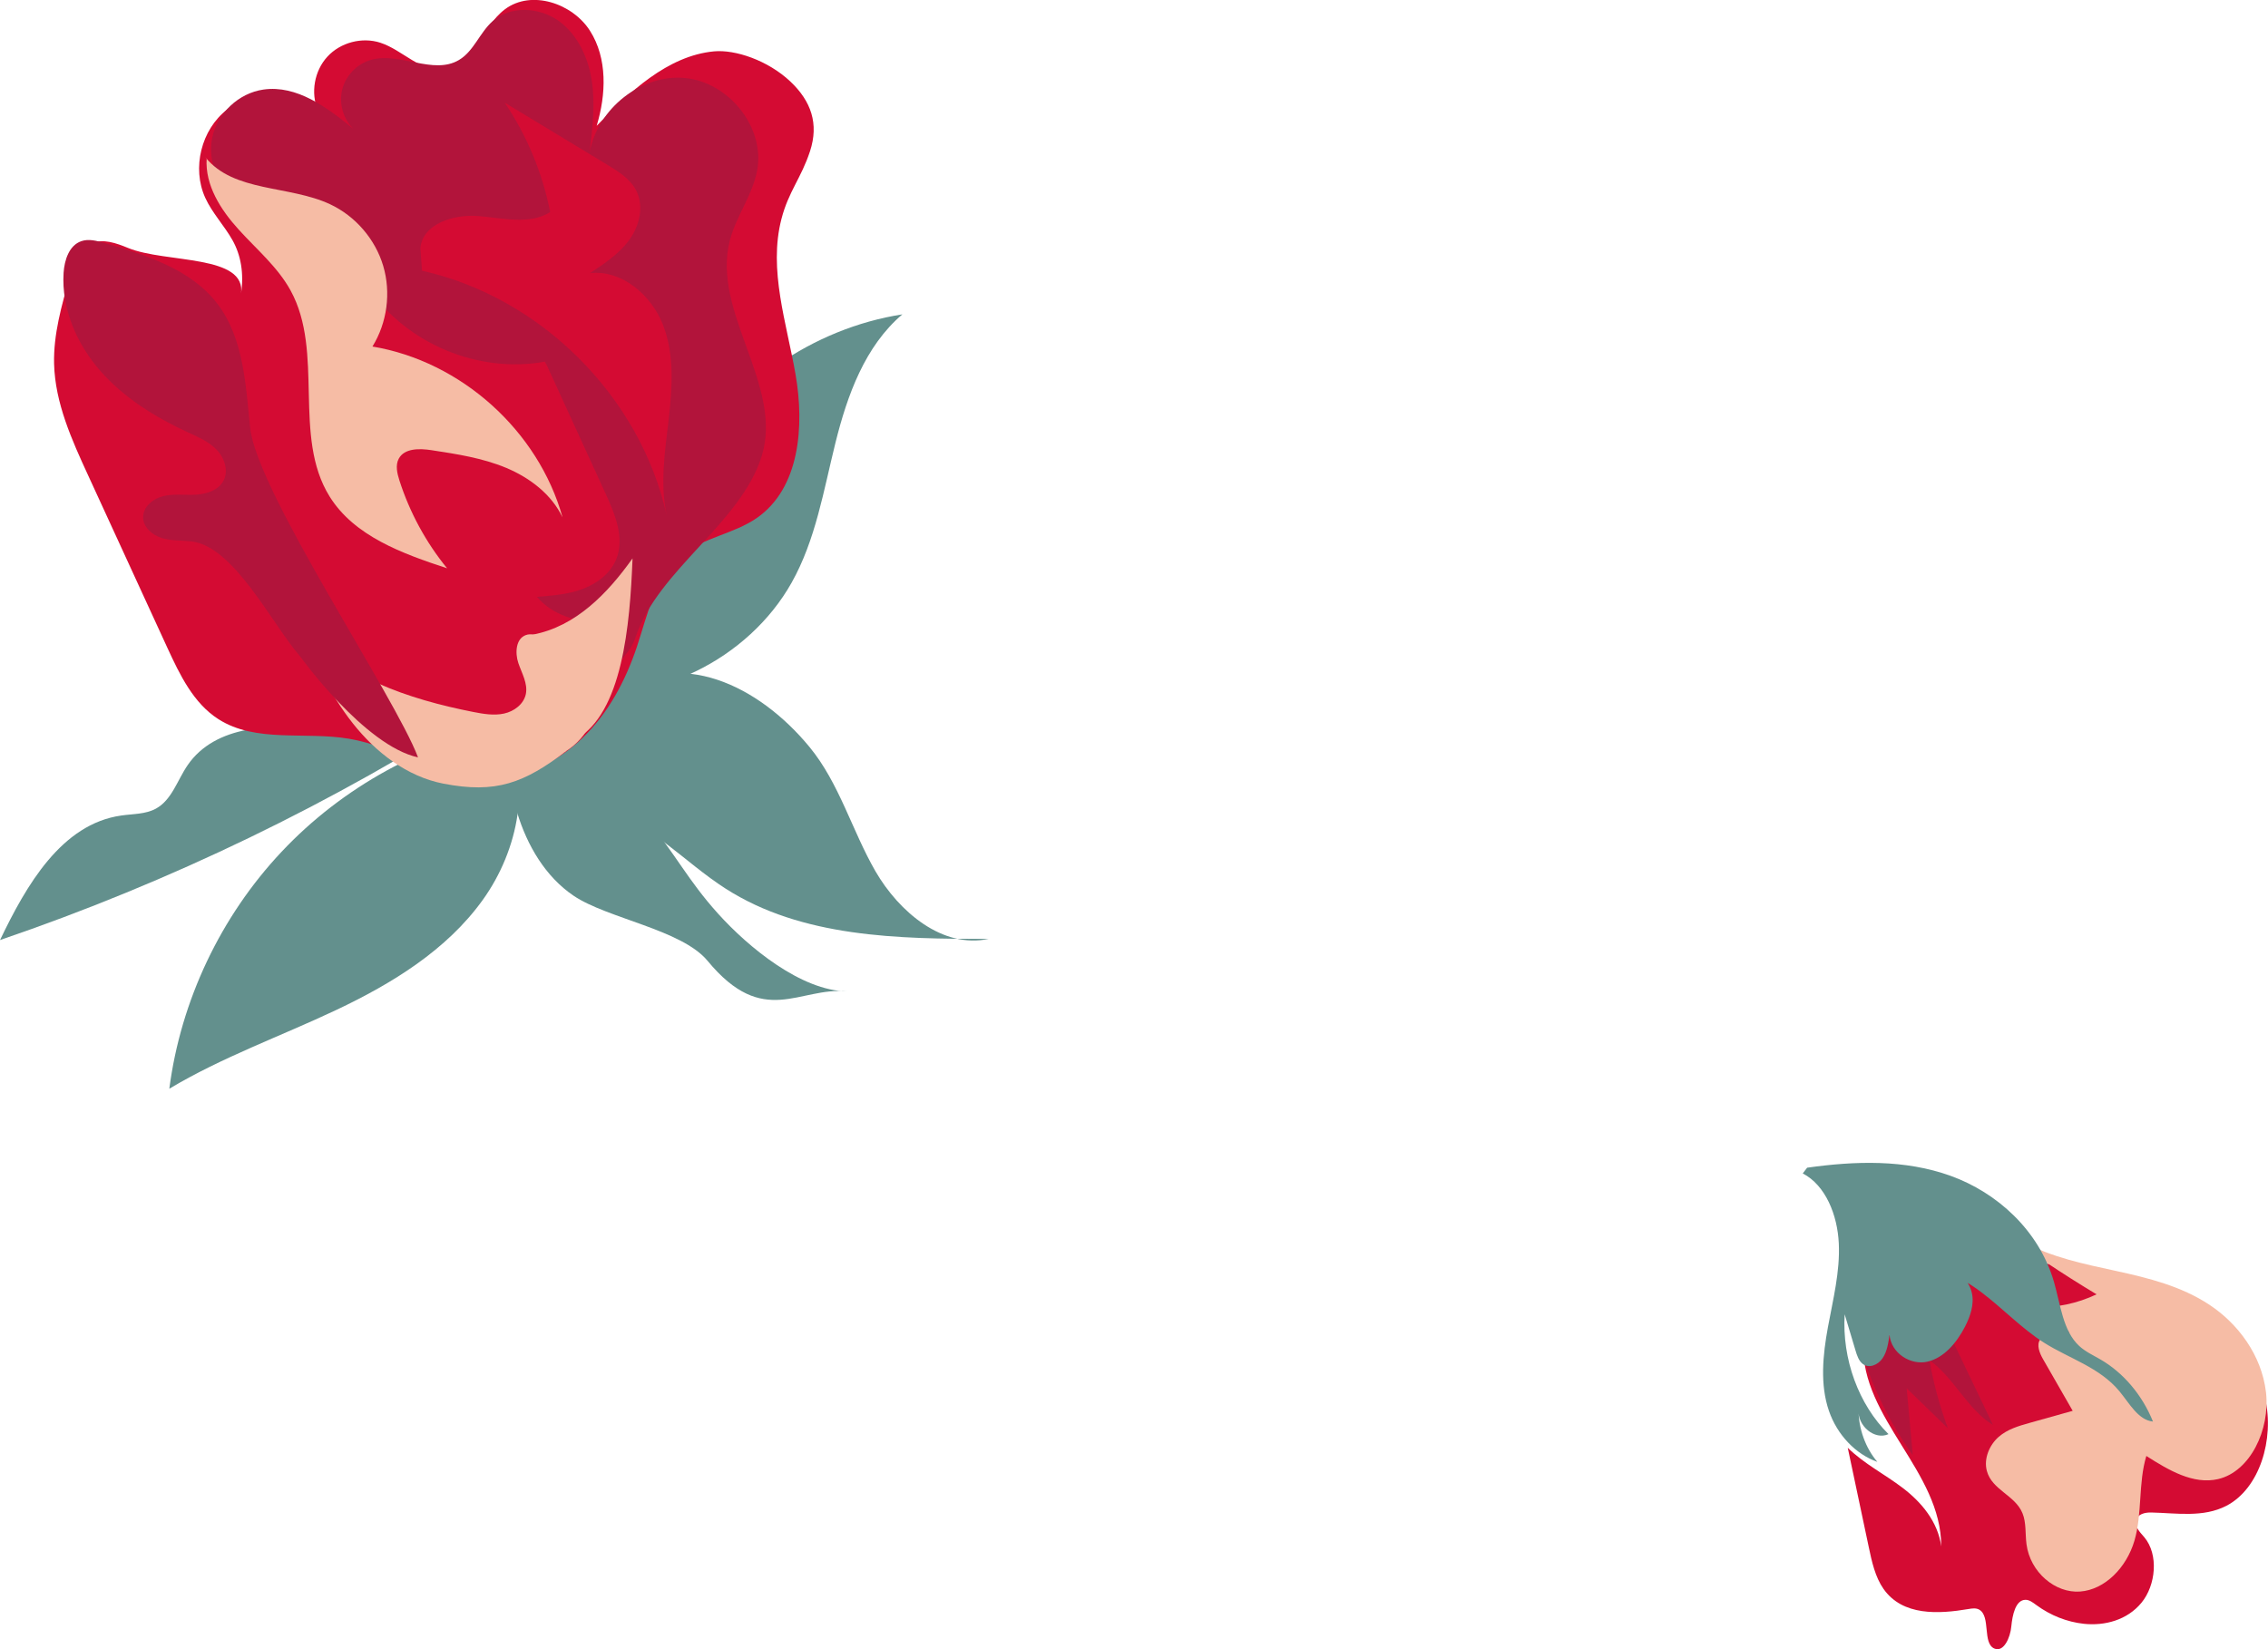 <?xml version="1.0" encoding="UTF-8"?>
<svg id="_レイヤー_2" data-name="レイヤー 2" xmlns="http://www.w3.org/2000/svg" viewBox="0 0 78 56.729">
  <defs>
    <style>
      .cls-1 {
        fill: #63908d;
      }

      .cls-1, .cls-2, .cls-3, .cls-4 {
        stroke-width: 0px;
      }

      .cls-2 {
        fill: #d40b33;
      }

      .cls-3 {
        fill: #b2143b;
      }

      .cls-4 {
        fill: #f6bca5;
      }
    </style>
  </defs>
  <g id="txt">
    <g>
      <path class="cls-1" d="m15.966,24.938c-1.444.849-3.256.44-4.913.184-1.655-.256-3.653-.186-4.6,1.198-.354.515-.542,1.195-1.091,1.495-.357.196-.788.178-1.191.237-2.06.29-3.271,2.407-4.17,4.283,5.849-1.996,11.456-4.705,16.653-8.049"/>
      <path class="cls-1" d="m17.328,24.967c.987,1.874.51,4.271-.728,5.992-1.237,1.721-3.113,2.872-5.03,3.779-1.915.907-3.929,1.623-5.747,2.712.394-3.031,1.766-5.927,3.862-8.152,2.094-2.226,4.903-3.77,7.905-4.347"/>
      <path class="cls-1" d="m21.118,23.869c2.252-1.603,4.963-.308,6.72,1.823,1.03,1.249,1.461,2.875,2.27,4.277.81,1.4,2.311,2.669,3.893,2.327-3.116.003-6.425-.049-9.047-1.73-1.42-.909-2.596-2.275-4.217-2.741-.587-.169-1.258-.237-1.666-.688-.51-.562-.357-1.499.131-2.081.487-.583,1.216-.895,1.917-1.187"/>
      <path class="cls-1" d="m17.279,24.532c1.908.802,3.62,2.065,4.952,3.648,1.012,1.203,1.41,2.078,2.463,3.246,1.054,1.169,2.861,2.65,4.434,2.675-1.642-.166-2.865,1.285-4.794-1.051-.889-1.075-3.451-1.456-4.607-2.239-.972-.657-1.6-1.734-1.941-2.859-.341-1.122-.422-2.306-.501-3.479"/>
      <path class="cls-1" d="m19.524,23.692c2.944.642,6.224-1.02,7.7-3.648.828-1.471,1.101-3.176,1.509-4.815.407-1.638,1.015-3.323,2.301-4.416-3.075.479-5.886,2.424-7.422,5.13-.711,1.255-1.175,2.678-2.166,3.728-.484.514-1.081.921-1.508,1.483-.425.563-.649,1.372-.275,1.97"/>
      <path class="cls-2" d="m8.287,10.124c.217-1.382-2.586-1.063-3.88-1.594-.406-.167-.866-.334-1.266-.156-.433.191-.61.701-.742,1.156-.28.975-.563,1.969-.539,2.983.035,1.347.607,2.614,1.171,3.838.909,1.979,1.819,3.956,2.726,5.933.427.927.895,1.904,1.754,2.453,1.289.824,2.978.42,4.486.673,1.628.273,3.085,1.328,4.735,1.364,1.225.024,2.42-.54,3.302-1.391.885-.85,1.478-1.965,1.868-3.129.378-1.136.63-2.422,1.563-3.172.742-.595,1.767-.718,2.551-1.256,1.491-1.023,1.654-3.162,1.345-4.944-.309-1.779-.939-3.599-.486-5.349.247-.956.677-1.397.984-2.335.307-.94.04-1.717-.678-2.395-.774-.729-1.898-1.105-2.628-1.036-1.599.153-2.914,1.406-4.032,2.56.327-1.079.375-2.318-.231-3.269-.606-.948-2.014-1.416-2.919-.743-.809.603-1.106,1.939-2.108,2.07-.797.103-1.419-.668-2.184-.916-.63-.204-1.372-.008-1.819.48-.45.488-.582,1.243-.327,1.853-.873-.707-2.235-.721-3.125-.032-.888.689-1.215,2.012-.749,3.034.241.526.653.954.937,1.458.284.504.404,1.141.29,1.859"/>
      <path class="cls-3" d="m18.735,12.44c-2.267.416-4.734-.608-6.04-2.506-.498-.724-.867-1.589-1.613-2.055-.849-.532-1.987-.406-2.836-.935-.726-.452-1.122-1.378-.945-2.216.175-.837.912-1.526,1.757-1.647,1.151-.165,2.199.617,3.097,1.354-.353-.344-.506-.882-.383-1.361.12-.479.51-.879.986-1.014.99-.281,2.141.529,3.026.004.51-.301.713-.941,1.157-1.334.609-.539,1.597-.489,2.261-.019.663.47,1.031,1.272,1.152,2.076.121.804.023,1.623-.073,2.431.288-1.483,1.764-2.672,3.269-2.535,1.505.137,2.761,1.681,2.492,3.168-.154.852-.722,1.576-.94,2.414-.643,2.461,1.844,4.981,1.098,7.413-.711,2.315-3.567,3.928-4.335,6.222-.234.699-.562.62-.704,1.343-.142.721-.534,1.481-1.236,1.701.37-.982.16-2.159-.526-2.952.492-.053.959-.303,1.276-.682-.805.147-1.677-.161-2.211-.78.533-.041,1.072-.084,1.572-.27.501-.187.965-.538,1.162-1.034.288-.719-.039-1.522-.361-2.226-.681-1.487-1.362-2.975-2.043-4.462"/>
      <path class="cls-4" d="m21.754,19.207c-.089,2.334-.354,5.303-1.944,6.226.2-.509-.024-1.439-.262-2.056-.239-.618-.689-1.187-1.224-1.548,1.474-.277,2.572-1.415,3.43-2.622"/>
      <path class="cls-4" d="m7.065,5.411c.976,1.209,2.878.956,4.286,1.614.87.407,1.554,1.199,1.828,2.12s.136,1.957-.37,2.775c3.051.509,5.707,2.897,6.538,5.877-.378-.795-1.127-1.364-1.939-1.704-.813-.339-1.693-.474-2.563-.607-.414-.064-.939-.074-1.133.295-.118.225-.053.501.024.743.352,1.098.911,2.13,1.64,3.024-1.533-.504-3.19-1.102-4.041-2.471-1.285-2.067-.172-4.954-1.342-7.086-.442-.806-1.166-1.412-1.783-2.093-.619-.68-1.163-1.529-1.102-2.445"/>
      <path class="cls-4" d="m19.333,25.917c.774-.426,1.308-1.281,1.071-2.144-.235-.862-.959-1.542-1.79-1.869-.17-.067-.358-.12-.527-.06-.346.122-.38.609-.261.962.119.352.331.704.259,1.066-.072.35-.404.598-.752.673-.347.075-.709.013-1.06-.056-2.227-.438-4.53-1.212-6.01-2.95.534,1.16,1.075,2.333,1.866,3.336.79,1.002,1.868,1.836,3.113,2.079,1.816.353,2.779-.013,4.241-1.125"/>
      <path class="cls-2" d="m14.457,8.526c.089-.837,1.156-1.163,1.994-1.094.839.068,1.757.31,2.47-.135-.262-1.342-.798-2.63-1.562-3.765,1.176.712,2.353,1.425,3.529,2.137.385.233.786.485.991.883.274.531.12,1.2-.228,1.687-.348.486-.857.825-1.356,1.154,1.095-.113,2.105.754,2.506,1.779.399,1.026.321,2.168.195,3.261-.128,1.093-.3,2.21-.069,3.285-.913-4.083-4.33-7.497-8.414-8.406"/>
      <path class="cls-3" d="m14.376,26.051c-.772-2.064-5.541-9.134-5.771-11.327-.157-1.487-.221-3.088-1.129-4.275-.91-1.192-2.452-1.675-3.892-2.092-.257-.074-.533-.149-.786-.062-.419.142-.582.647-.611,1.088-.079,1.231.453,2.449,1.264,3.376.814.928,1.888,1.593,3.007,2.11.354.164.725.321.995.602.27.281.416.727.23,1.071-.175.323-.577.451-.945.474-.368.02-.742-.037-1.102.044-.359.081-.715.362-.714.731,0,.34.31.612.636.714.327.101.676.081,1.016.117,1.475.16,2.777,2.845,3.754,3.965,0,0,2.21,3.067,4.049,3.465"/>
    </g>
    <g>
      <path class="cls-2" d="m64.077,46.223c-.064,2.593,2.689,4.378,2.685,6.972-.113-.858-.693-1.533-1.319-2.01-.624-.477-1.324-.825-1.896-1.385.239,1.135.48,2.269.72,3.404.107.511.223,1.04.509,1.449.659.94,1.896.867,2.928.693.123-.021.256-.041.366.023.4.229.102,1.158.52,1.337.318.138.547-.37.582-.761.038-.393.145-.911.486-.915.137-.002.259.095.375.18.491.361,1.056.582,1.635.645.713.075,1.486-.123,1.981-.725.495-.602.597-1.658.097-2.253-.138-.164-.329-.341-.286-.563.046-.239.315-.293.525-.288.872.02,1.787.182,2.584-.23,1.144-.593,1.656-2.291,1.333-3.695-.323-1.404-1.315-2.496-2.437-3.146-1.12-.649-2.371-.918-3.604-1.179-.77-.164-1.54-.327-2.31-.491-.584-.123-1.19-.247-1.764-.068-.572.18-1.099.756-1.083,1.444.005.186.045.388-.038.547-.077.15-.232.209-.377.257-.74.248-1.478.497-2.218.745"/>
      <path class="cls-3" d="m66.661,45.089c.627,1.308,1.252,2.616,1.879,3.924-.865-.52-1.353-1.642-2.185-2.228.143.804.357,1.59.636,2.344l-1.417-1.374.209,2.3c-.741-1.04-1.333-2.221-1.742-3.482-.043-.132-.072-.313.032-.386.046-.034.106-.03.161-.029.901.048,1.815-.309,2.507-.981"/>
      <path class="cls-4" d="m68.64,42.203c1.122.834,2.28,1.608,3.464,2.319-.668.316-1.394.468-2.114.443.39.288.781.575,1.17.865-.171.364-.757-.077-.992.239-.141.189-.023.477.096.684.34.593.679,1.185,1.019,1.776-.493.139-.988.277-1.481.415-.375.105-.763.216-1.07.486-.307.27-.518.743-.4,1.17.179.656.97.829,1.224,1.451.134.325.091.708.138,1.065.127.972.995,1.692,1.842,1.63s1.594-.815,1.869-1.744c.277-.936.128-1.987.411-2.92.765.488,1.612.993,2.469.795,1.099-.256,1.794-1.694,1.646-2.984-.15-1.288-.972-2.369-1.946-3.012-.974-.643-2.092-.918-3.195-1.16-1.103-.241-2.223-.463-3.236-1.018"/>
      <path class="cls-1" d="m62.15,40.166c1.649-.232,3.359-.289,4.94.282,1.583.572,3.03,1.864,3.547,3.638.227.777.305,1.685.865,2.207.22.205.49.325.743.473.788.459,1.433,1.224,1.799,2.132-.508-.05-.809-.627-1.156-1.045-.682-.822-1.717-1.117-2.589-1.667-.77-.486-1.417-1.177-2.149-1.73-.731-.554-1.606-.977-2.476-.818.411-.068.833-.138,1.236-.036.406.1.797.407.902.859.095.397-.048.815-.231,1.17-.289.563-.729,1.079-1.297,1.208-.568.129-1.245-.281-1.301-.929-.039.286-.084.584-.241.815-.157.229-.466.354-.679.191-.138-.104-.2-.295-.252-.472-.123-.413-.246-.824-.37-1.235-.095,1.535.479,3.105,1.508,4.122-.472.216-1.07-.275-1.033-.845.004.663.241,1.32.649,1.799-.749-.266-1.379-.927-1.664-1.751-.314-.909-.211-1.928-.036-2.882.175-.954.42-1.91.374-2.882-.045-.974-.452-1.998-1.24-2.407"/>
    </g>
  </g>
</svg>